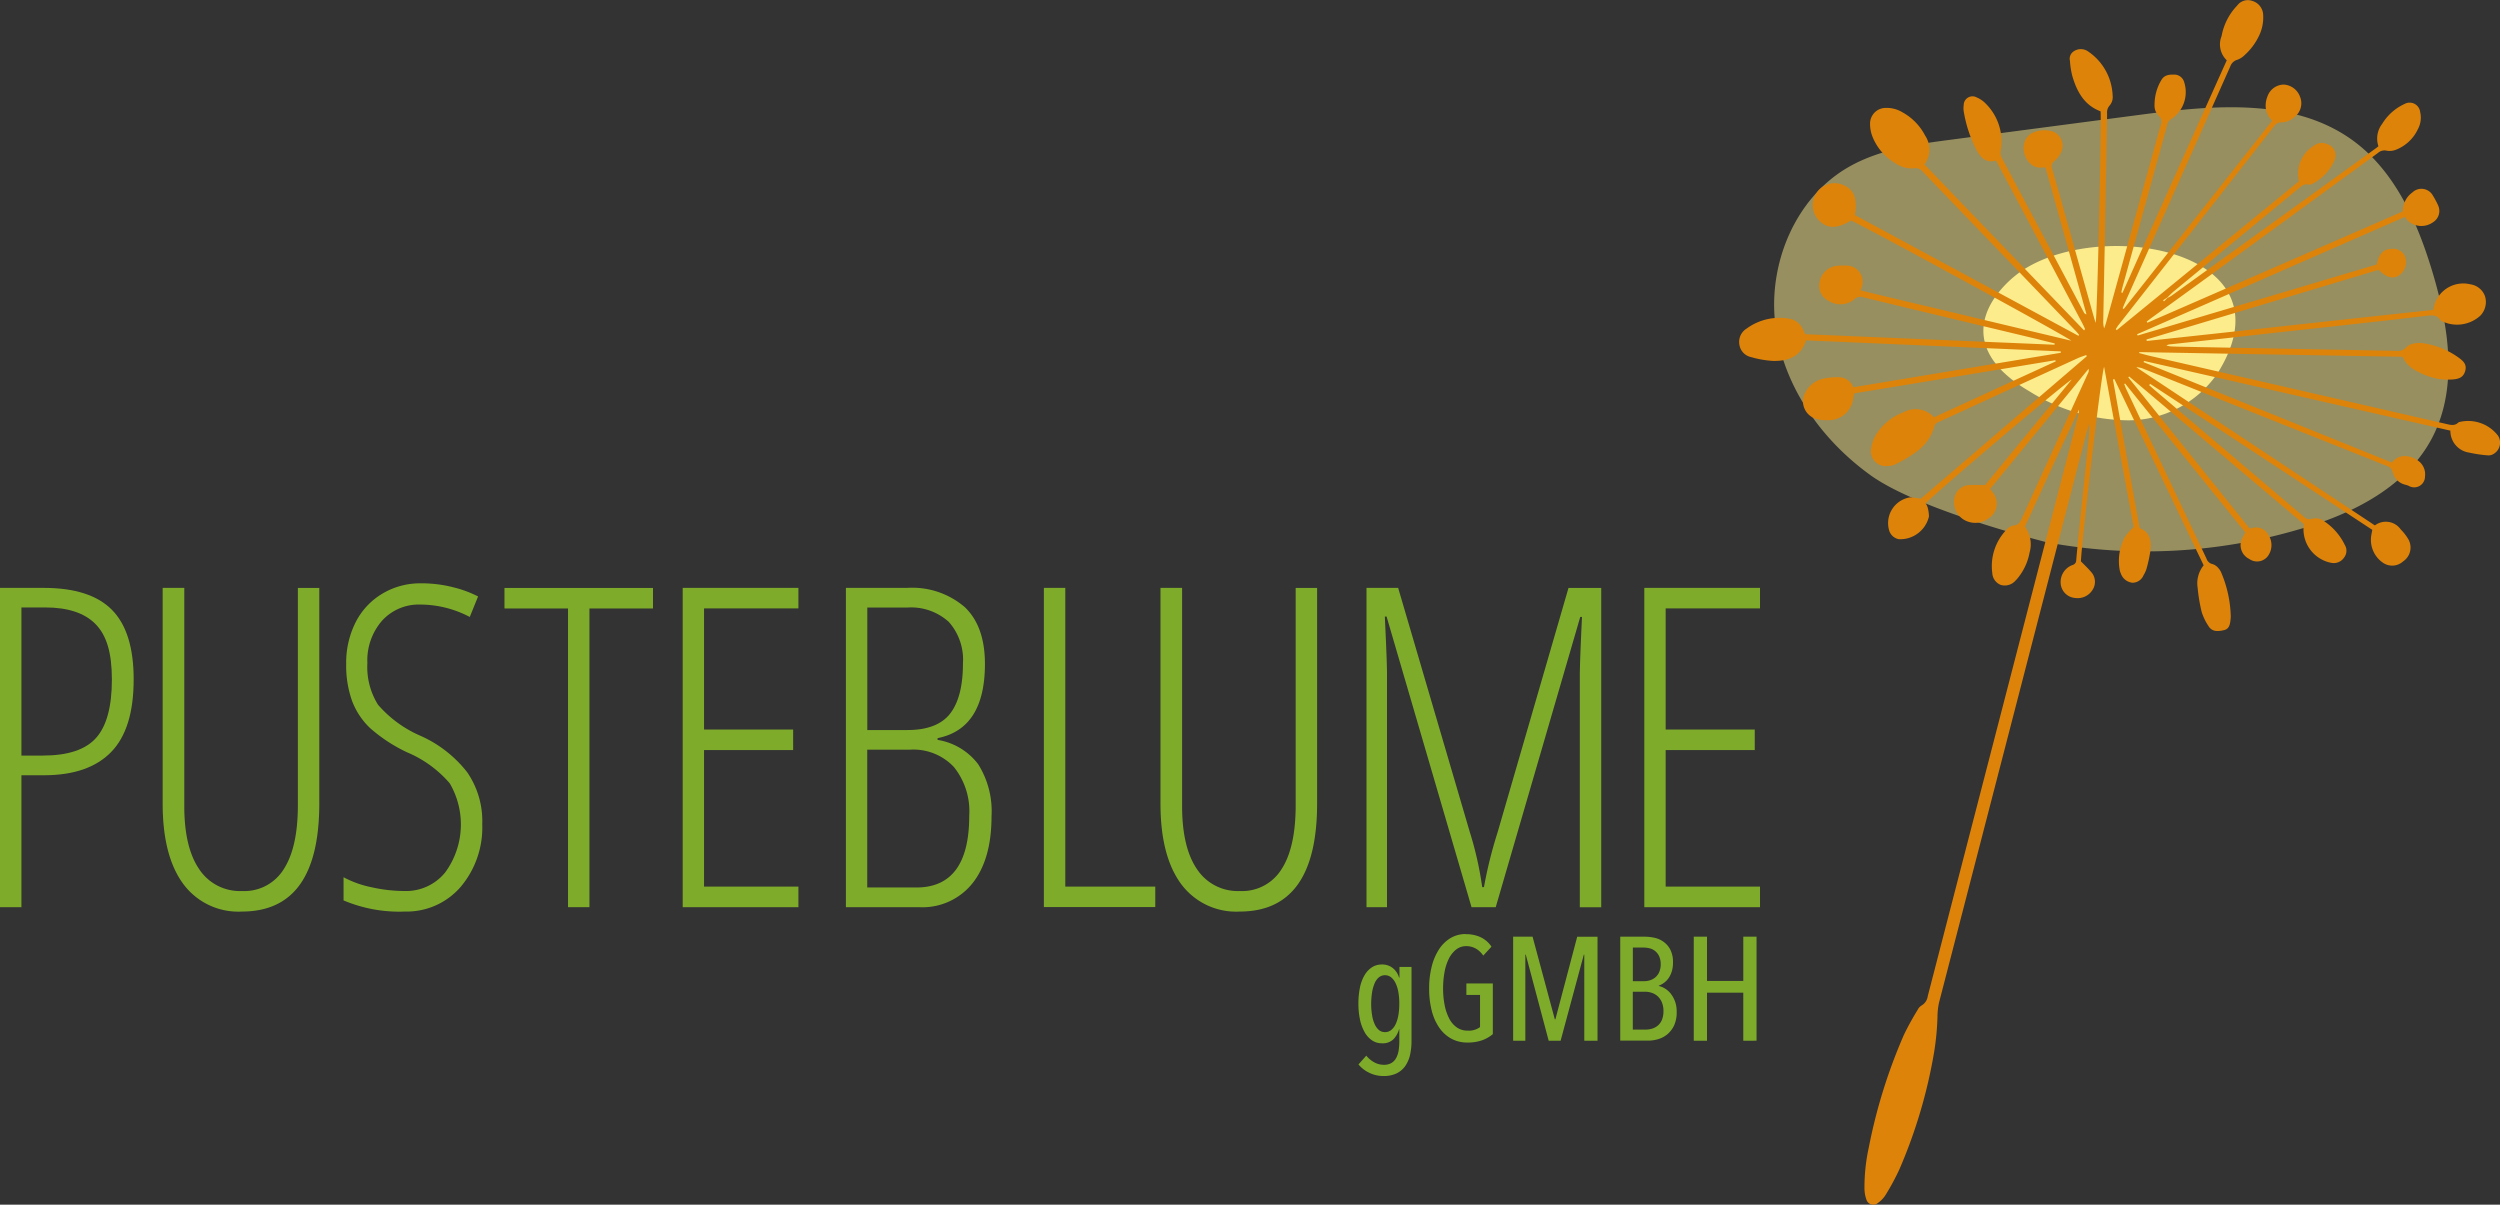 <?xml version="1.0" encoding="UTF-8"?> <svg xmlns="http://www.w3.org/2000/svg" width="285" height="137.331" viewBox="0 0 285 137.331"><rect x="0" y="0" width="285" height="137.331" fill="#333333" stroke="none"/><g id="Ebene_1-2" transform="translate(0 0.048)"><g id="Gruppe_135" data-name="Gruppe 135" transform="translate(0 -0.048)"><g id="Gruppe_132" data-name="Gruppe 132" transform="translate(0 66.498)"><path id="Pfad_32" data-name="Pfad 32" d="M15.237,101.806q0,5.631-2.574,8.264T5.03,112.71H2.442v15.039H0V91.35H4.979q5.323,0,7.795,2.515t2.464,7.941Zm-12.8,8.66H4.884q4.279,0,6.071-2.016c1.2-1.342,1.8-3.564,1.8-6.651s-.616-5.045-1.855-6.313-3.146-1.906-5.741-1.906H2.442v16.88Z" transform="translate(0 -90.829)" fill="#7eac2a"></path><path id="Pfad_33" data-name="Pfad 33" d="M43.145,91.35v24.572q0,12.319-8.814,12.326a7.8,7.8,0,0,1-6.724-3.19q-2.321-3.19-2.317-9.136V91.35h2.464v24.872q0,4.73,1.708,7.208a5.559,5.559,0,0,0,4.869,2.478,5.279,5.279,0,0,0,4.752-2.478q1.617-2.475,1.621-7.3V91.357h2.442Z" transform="translate(-6.746 -90.829)" fill="#7eac2a"></path><path id="Pfad_34" data-name="Pfad 34" d="M69.222,118.02a10.487,10.487,0,0,1-2.486,7.259,8.13,8.13,0,0,1-6.321,2.779,16.322,16.322,0,0,1-7-1.269v-2.64a11.7,11.7,0,0,0,3.212,1.144,17.253,17.253,0,0,0,3.784.425A5.735,5.735,0,0,0,65,123.6a9.268,9.268,0,0,0,.521-10.156,13.054,13.054,0,0,0-4.854-3.534,17.812,17.812,0,0,1-4.209-2.75,8.3,8.3,0,0,1-2.068-3.1,11.937,11.937,0,0,1-.675-4.231,10.21,10.21,0,0,1,1.093-4.781A7.989,7.989,0,0,1,57.871,91.8a8.364,8.364,0,0,1,4.3-1.159,14.64,14.64,0,0,1,3.85.477,12.876,12.876,0,0,1,2.728,1.019l-.946,2.339a12.18,12.18,0,0,0-5.624-1.415,5.654,5.654,0,0,0-4.37,1.833,6.882,6.882,0,0,0-1.679,4.84,8.079,8.079,0,0,0,1.217,4.752A13.443,13.443,0,0,0,62.131,108a13.881,13.881,0,0,1,5.389,4.194,9.823,9.823,0,0,1,1.708,5.837Z" transform="translate(-14.249 -90.64)" fill="#7eac2a"></path><path id="Pfad_35" data-name="Pfad 35" d="M88.116,127.752H85.675V93.7H78.43V91.36H95.361V93.7H88.116v34.053Z" transform="translate(-20.92 -90.832)" fill="#7eac2a"></path><path id="Pfad_36" data-name="Pfad 36" d="M119.331,127.749H106.14V91.35h13.191v2.339H108.574V107.5H118.73v2.339H108.574V125.4h10.757v2.339Z" transform="translate(-28.312 -90.829)" fill="#7eac2a"></path><path id="Pfad_37" data-name="Pfad 37" d="M131.5,91.35h6.973a9.19,9.19,0,0,1,6.585,2.192q2.3,2.189,2.3,6.475,0,7.391-5.4,8.462v.2a7.233,7.233,0,0,1,4.634,2.779,10.077,10.077,0,0,1,1.518,5.939q0,4.884-2.163,7.619a7.3,7.3,0,0,1-6.071,2.735h-8.367V91.35Zm2.442,16.205h4.583q3.41,0,4.869-1.877c.968-1.254,1.459-3.16,1.459-5.712a6.482,6.482,0,0,0-1.606-4.73,6.393,6.393,0,0,0-4.766-1.643h-4.532v13.969Zm0,2.244v15.706h5.6q6.027,0,6.027-8.169a8.046,8.046,0,0,0-1.767-5.587,6.339,6.339,0,0,0-4.957-1.958h-4.906Z" transform="translate(-35.076 -90.829)" fill="#7eac2a"></path><path id="Pfad_38" data-name="Pfad 38" d="M162.29,127.749V91.35h2.442V125.4H174.99v2.339H162.3Z" transform="translate(-43.289 -90.829)" fill="#7eac2a"></path><path id="Pfad_39" data-name="Pfad 39" d="M198.275,91.35v24.572q0,12.319-8.814,12.326a7.8,7.8,0,0,1-6.724-3.19q-2.321-3.19-2.317-9.136V91.35h2.464v24.872q0,4.73,1.708,7.208a5.559,5.559,0,0,0,4.869,2.478,5.279,5.279,0,0,0,4.752-2.478q1.617-2.475,1.62-7.3V91.357h2.442Z" transform="translate(-48.125 -90.829)" fill="#7eac2a"></path><path id="Pfad_40" data-name="Pfad 40" d="M224.424,127.749l-9.686-33.136h-.2q.253,5.224.249,6.621v26.515H212.45V91.35h3.608l8.169,27.835a39.332,39.332,0,0,1,1.415,6.277h.2a49.344,49.344,0,0,1,1.547-6.225l8.088-27.879h3.732v36.4h-2.442V101.44q0-1.54.249-6.775h-.2l-9.635,33.085h-2.764Z" transform="translate(-56.669 -90.829)" fill="#7eac2a"></path><path id="Pfad_41" data-name="Pfad 41" d="M268.831,127.749H255.64V91.35h13.191v2.339H258.074V107.5H268.23v2.339H258.074V125.4h10.757v2.339Z" transform="translate(-68.189 -90.829)" fill="#7eac2a"></path></g><g id="Gruppe_133" data-name="Gruppe 133" transform="translate(154.864 106.482)"><path id="Pfad_42" data-name="Pfad 42" d="M215.856,150.179h1.393v8.41a7.153,7.153,0,0,1-.161,1.584,3.7,3.7,0,0,1-.535,1.276,2.617,2.617,0,0,1-.99.858,3.318,3.318,0,0,1-1.5.308,3.635,3.635,0,0,1-1.613-.359,3.572,3.572,0,0,1-1.247-.961l.887-1a3.13,3.13,0,0,0,.887.748,2.245,2.245,0,0,0,1.137.293,1.617,1.617,0,0,0,.858-.213,1.46,1.46,0,0,0,.535-.579,2.713,2.713,0,0,0,.279-.873,7.084,7.084,0,0,0,.073-1.071v-1.32h-.029a2.7,2.7,0,0,1-.645,1.144,1.734,1.734,0,0,1-1.313.462,1.963,1.963,0,0,1-1.137-.345,2.721,2.721,0,0,1-.843-.946,5.044,5.044,0,0,1-.521-1.43,8.745,8.745,0,0,1-.176-1.818,8.862,8.862,0,0,1,.169-1.782,4.494,4.494,0,0,1,.513-1.408,2.715,2.715,0,0,1,.843-.924,2.062,2.062,0,0,1,1.159-.33,1.9,1.9,0,0,1,1.247.418,2.123,2.123,0,0,1,.7,1.071h.051v-1.2Zm0,4.2a7.11,7.11,0,0,0-.1-1.283,3.9,3.9,0,0,0-.308-1.034,1.951,1.951,0,0,0-.513-.689,1.129,1.129,0,0,0-1.415,0,1.816,1.816,0,0,0-.484.689,4.466,4.466,0,0,0-.286,1.034,8.706,8.706,0,0,0-.1,1.283,7.717,7.717,0,0,0,.1,1.276,3.806,3.806,0,0,0,.286,1.019,1.9,1.9,0,0,0,.484.689,1.053,1.053,0,0,0,.711.249,1.067,1.067,0,0,0,.711-.249,1.951,1.951,0,0,0,.513-.689,4.176,4.176,0,0,0,.3-1.019A7.622,7.622,0,0,0,215.856,154.38Z" transform="translate(-211.2 -146.432)" fill="#7eac2a"></path><path id="Pfad_43" data-name="Pfad 43" d="M226.377,145.185a3.886,3.886,0,0,1,1.694.352,3.062,3.062,0,0,1,1.225,1.071l-.939,1.019a2.484,2.484,0,0,0-.858-.807,2.176,2.176,0,0,0-1.056-.271,1.831,1.831,0,0,0-1.181.389,3.079,3.079,0,0,0-.829,1.049,5.586,5.586,0,0,0-.491,1.54,10.019,10.019,0,0,0-.161,1.848,9.666,9.666,0,0,0,.176,1.9,5.641,5.641,0,0,0,.521,1.525,2.74,2.74,0,0,0,.865,1.012,2.084,2.084,0,0,0,1.225.367,2.165,2.165,0,0,0,1.423-.4v-3.666h-1.555V150.8h3.014v5.778a4.032,4.032,0,0,1-1.217.7,4.831,4.831,0,0,1-1.7.257,3.7,3.7,0,0,1-1.826-.447,4.011,4.011,0,0,1-1.364-1.247,5.983,5.983,0,0,1-.858-1.943,10.027,10.027,0,0,1-.293-2.53,9.859,9.859,0,0,1,.286-2.471,6.427,6.427,0,0,1,.821-1.958,4.1,4.1,0,0,1,1.313-1.3,3.335,3.335,0,0,1,1.767-.469Z" transform="translate(-214.132 -145.17)" fill="#7eac2a"></path><path id="Pfad_44" data-name="Pfad 44" d="M243.36,157.437v-9.818h-.051l-2.647,9.818H239.3l-2.61-9.818h-.051v9.818H235.25V145.58h2.214L240,155h.066l2.486-9.415h2.317v11.857Z" transform="translate(-217.615 -145.279)" fill="#7eac2a"></path><path id="Pfad_45" data-name="Pfad 45" d="M256.292,151.2a2.2,2.2,0,0,1,.675.271,2.485,2.485,0,0,1,.66.565,3.31,3.31,0,0,1,.506.887,3.4,3.4,0,0,1,.2,1.247,3.535,3.535,0,0,1-.3,1.54,2.981,2.981,0,0,1-.77,1,2.909,2.909,0,0,1-1.041.55,3.984,3.984,0,0,1-1.107.169H251.9V145.58h2.845a5.046,5.046,0,0,1,1.063.125,2.738,2.738,0,0,1,1.034.462,2.512,2.512,0,0,1,.77.9,3.093,3.093,0,0,1,.3,1.437,3.509,3.509,0,0,1-.132,1.019,2.821,2.821,0,0,1-.359.763,2.3,2.3,0,0,1-.521.543,2.5,2.5,0,0,1-.609.337v.037Zm.22-2.471a2.176,2.176,0,0,0-.169-.9,1.633,1.633,0,0,0-.433-.587,1.573,1.573,0,0,0-.609-.323,2.868,2.868,0,0,0-.711-.1h-1.254v3.835h1.291a2.2,2.2,0,0,0,.675-.11,1.709,1.709,0,0,0,.609-.337,1.73,1.73,0,0,0,.433-.594,2.188,2.188,0,0,0,.169-.895Zm.315,5.345a2.576,2.576,0,0,0-.191-1.034,1.952,1.952,0,0,0-.491-.689,1.869,1.869,0,0,0-.675-.381,2.412,2.412,0,0,0-.748-.117H253.33v4.319h1.459a2.558,2.558,0,0,0,.792-.125,1.869,1.869,0,0,0,.653-.381,1.7,1.7,0,0,0,.433-.645,2.6,2.6,0,0,0,.161-.946Z" transform="translate(-222.056 -145.279)" fill="#7eac2a"></path><path id="Pfad_46" data-name="Pfad 46" d="M268.976,157.437v-5.477h-4.136v5.477H263.33V145.58h1.511v5.045h4.136V145.58h1.51v11.857Z" transform="translate(-225.105 -145.279)" fill="#7eac2a"></path></g><g id="Gruppe_134" data-name="Gruppe 134" transform="translate(198.265)"><path id="Pfad_47" data-name="Pfad 47" d="M286.85,58.6c-5.683-4.07-10.046-10.273-10.889-17.21s2.288-14.46,8.345-17.943c3.527-2.024,7.677-2.6,11.7-3.124q10.823-1.43,21.653-2.852c8.22-1.078,17.342-1.95,24.066,2.889,4.913,3.534,7.487,9.452,9.21,15.259,1.818,6.123,2.86,13.008-.088,18.676-2.911,5.587-9.063,8.7-15.127,10.434a61.915,61.915,0,0,1-28.773,1.5s-14.423-3.571-20.106-7.633Z" transform="translate(-271.839 -4.401)" fill="#fcec8c" opacity="0.5"></path><path id="Pfad_48" data-name="Pfad 48" d="M311.747,41.779c-1.921,1.657-3.578,3.982-3.373,6.511.227,2.882,2.742,5.023,5.243,6.482a21.461,21.461,0,0,0,11.278,3.3,12.392,12.392,0,0,0,10.126-5.316c9.246-14.636-14.988-18.112-23.266-10.977Z" transform="translate(-280.516 -10.155)" fill="#fcec8c"></path><path id="Pfad_49" data-name="Pfad 49" d="M319.181,33.93a4.182,4.182,0,0,0,.506-.271q11.648-8.4,23.3-16.814c.081-.059.154-.125.279-.22a2.736,2.736,0,0,1,.425-2.552,5.816,5.816,0,0,1,2.544-2.266,1.207,1.207,0,0,1,1.789.917,2.749,2.749,0,0,1-.249,1.928,4.625,4.625,0,0,1-2.434,2.339,1.972,1.972,0,0,1-1.137.139,1.1,1.1,0,0,0-1,.264l-18.94,13.815q-3.388,2.464-6.783,4.92c-.213.154-.418.315-.631.477.022.044.051.088.073.139q14.552-6.335,29.1-12.678c.029-.2.044-.367.073-.535a2.568,2.568,0,0,1,1.034-1.635,1.487,1.487,0,0,1,2.339.345,9.25,9.25,0,0,1,.616,1.159,1.519,1.519,0,0,1-.579,1.877,2.3,2.3,0,0,1-2.852-.125,3.14,3.14,0,0,1-.367-.477c-10.229,4.48-20.377,8.931-30.526,13.375.015.051.037.1.051.154q13.628-4.048,27.255-8.1c.286-1.261.755-1.76,1.708-1.782a1.461,1.461,0,0,1,1.584,1.041,1.862,1.862,0,0,1-.763,1.994c-.7.44-1.415.242-2.317-.645q-13.221,3.971-26.456,7.941c.007.059.022.117.029.169,10.9-1.159,21.8-2.39,32.674-3.542a3.433,3.433,0,0,1,4.216-2.918,2.083,2.083,0,0,1,1.679,1.379,2.235,2.235,0,0,1-.535,2.192,3.944,3.944,0,0,1-4.37.638.478.478,0,0,1-.183-.125c-.418-.66-1.027-.557-1.672-.484-2.845.345-5.69.66-8.535.975-2.405.271-4.818.528-7.23.792-2.456.271-4.913.55-7.369.821q-2.992.33-5.983.653a.915.915,0,0,0-.447.132,3.083,3.083,0,0,0,.433.1c.418.029.829.037,1.247.044q12.231.231,24.462.469a1.312,1.312,0,0,0,1.232-.447,1.765,1.765,0,0,1,.99-.411,2.8,2.8,0,0,1,1.019.007,9.2,9.2,0,0,1,3.842,1.562c.528.381,1.056.77.843,1.555-.183.667-.594.953-1.525,1a6.9,6.9,0,0,1-1.606-.081,8.389,8.389,0,0,1-2.728-1.063,3.17,3.17,0,0,1-1.283-1.445q-15-.264-30.012-.535a.585.585,0,0,1-.022.11c.389.1.777.213,1.173.308l33.9,7.787c.462.11.909.213,1.3-.169a.74.74,0,0,1,.132-.066,4.288,4.288,0,0,1,4.407,1.562,1.485,1.485,0,0,1-.425,2.024,1.108,1.108,0,0,1-.675.22,14.336,14.336,0,0,1-2.17-.315,2.5,2.5,0,0,1-2.163-2.508L316.541,41.1c-.015.044-.029.1-.044.139q14.123,5.708,28.3,11.446a1.856,1.856,0,0,1,1.408-.748,2.68,2.68,0,0,1,1.577.528,1.893,1.893,0,0,1,.792,1.8,1.232,1.232,0,0,1-1.877,1.063,3.954,3.954,0,0,0-.418-.132A1.9,1.9,0,0,1,344.9,53.8a.991.991,0,0,0-.7-.741q-13.848-5.521-27.681-11.05a2.165,2.165,0,0,0-.858-.191q13.606,9.019,27.2,18.031a2.077,2.077,0,0,1,2.955.469,5.4,5.4,0,0,1,.887,1.159,1.9,1.9,0,0,1-.631,2.478,1.846,1.846,0,0,1-2.251.176,3.157,3.157,0,0,1-1.364-3.19c.029-.191.073-.381.11-.587q-12.682-8.337-25.327-16.645c-.037.051-.081.1-.117.147.191.169.374.337.565.5q8.513,7.226,17.034,14.467a.887.887,0,0,0,.975.264,1.644,1.644,0,0,1,1.459.337,6.784,6.784,0,0,1,2.273,2.647,1.261,1.261,0,0,1-.081,1.445,1.417,1.417,0,0,1-1.459.6,3.9,3.9,0,0,1-3.124-4.407q-9.932-8.4-19.915-16.836a1.357,1.357,0,0,0-.1.1q6.918,8.612,13.807,17.195c.1.015.147.037.191.022a1.566,1.566,0,0,1,1.921.66,2.121,2.121,0,0,1,.088,2.354,1.54,1.54,0,0,1-2.229.462A1.744,1.744,0,0,1,327.8,61.2c.081-.176.176-.345.286-.55q-6.863-8.5-13.7-16.975c-.037.022-.073.037-.1.059.073.191.139.389.227.572q4.576,9.668,9.151,19.329a.93.93,0,0,0,.719.631,1.453,1.453,0,0,1,.638.455,1.82,1.82,0,0,1,.345.557,13.643,13.643,0,0,1,1.063,4.854,2.947,2.947,0,0,1-.022.44c-.051.528-.139,1.078-.748,1.217-.653.147-1.357.227-1.775-.477a6.259,6.259,0,0,1-.763-1.577,18.245,18.245,0,0,1-.462-2.75,3.254,3.254,0,0,1,.682-2.588q-5.092-10.614-10.178-21.228a1.368,1.368,0,0,0-.161.051c1,5.624,2.016,11.248,3.036,16.931,1.188.447,1.364,1.459,1.232,2.574a15.372,15.372,0,0,1-.447,2.075,3.152,3.152,0,0,1-.337.733,1.366,1.366,0,0,1-1.269.851,1.574,1.574,0,0,1-1.313-1.041,1.9,1.9,0,0,1-.147-.491,5.787,5.787,0,0,1,.616-3.7,6.847,6.847,0,0,1,.99-1.115c-1.1-5.947-2.229-12.047-3.373-18.265-.337.858-2.574,20.033-2.64,22.174.425.433.807.792,1.144,1.188a1.67,1.67,0,0,1,.191,2.046,2,2,0,0,1-2.009.939,1.788,1.788,0,0,1-1.584-1.342,2.057,2.057,0,0,1,1.32-2.42.552.552,0,0,0,.4-.543c.132-1.467.279-2.926.433-4.392.315-3.072.645-6.145.961-9.21a12.476,12.476,0,0,0,.088-1.965c-.1.345-.213.689-.308,1.041q-8.4,32.48-16.814,64.967a7.923,7.923,0,0,0-.176,1.665,30.791,30.791,0,0,1-.389,4.018,57.8,57.8,0,0,1-3.967,13.353,27.721,27.721,0,0,1-1.569,2.9,3.21,3.21,0,0,1-.858.895.814.814,0,0,1-1.32-.389,3.849,3.849,0,0,1-.22-1.291,21.287,21.287,0,0,1,.5-4.671,61.288,61.288,0,0,1,4-12.817,31.3,31.3,0,0,1,1.555-2.83,1.222,1.222,0,0,1,.425-.491,1.478,1.478,0,0,0,.741-1.107q8.546-33.019,17.1-66.037a3.573,3.573,0,0,0,.139-.8c-2.1,4.422-4.121,8.88-6.167,13.345a3.368,3.368,0,0,1,.528,2.955,6.386,6.386,0,0,1-1.3,2.845,3.14,3.14,0,0,1-.293.33,1.619,1.619,0,0,1-1.664.513,1.527,1.527,0,0,1-.99-1.349,5.969,5.969,0,0,1,1.65-4.986,1.345,1.345,0,0,1,.814-.455c.513-.044.689-.345.873-.741q3.025-6.654,6.064-13.3c.506-1.115,1.019-2.229,1.525-3.344a.632.632,0,0,0,.044-.462c-3.732,4.554-7.457,9.107-11.219,13.69.117.154.22.279.315.411a2.008,2.008,0,0,1-.565,2.992,2.52,2.52,0,0,1-2.779.081,2.356,2.356,0,0,1-1.041-2.478,1.8,1.8,0,0,1,1.716-1.452c.535-.029,1.071,0,1.789,0,3.182-3.886,6.489-7.912,9.855-12.011-.587.213-15.3,12.707-16.638,14.093a2.094,2.094,0,0,1,.213.425,4.171,4.171,0,0,1,.161,1.078,3.362,3.362,0,0,1-3.432,2.588,1.431,1.431,0,0,1-1.1-.983,2.974,2.974,0,0,1,2.354-3.784,6.389,6.389,0,0,1,1.239.161c6.269-5.382,12.6-10.816,18.933-16.249-.022-.044-.044-.1-.066-.139-.315.117-.645.213-.946.352q-6.544,2.992-13.081,6c-.909.418-1.826.836-2.735,1.254-.249.11-.469.22-.55.535a5.283,5.283,0,0,1-1.987,2.845,16.08,16.08,0,0,1-2.442,1.467,2.154,2.154,0,0,1-.924.2,1.683,1.683,0,0,1-1.862-1.928,4.2,4.2,0,0,1,.521-1.584,6.336,6.336,0,0,1,3.182-2.618,2.847,2.847,0,0,1,3.476.572q6.951-3.2,13.873-6.372l-.044-.132q-11.45,1.892-22.914,3.776c-.051.213-.1.381-.125.543a2.82,2.82,0,0,1-2.962,2.515,4.105,4.105,0,0,1-1.232-.139,2.078,2.078,0,0,1-1.32-2.926,3.069,3.069,0,0,1,2.053-1.657,7.517,7.517,0,0,1,1.811-.176A1.776,1.776,0,0,1,283.4,44.1q11.857-1.969,23.655-3.93a1.2,1.2,0,0,0-.015-.161l-29.022-1.254c-.616,1.892-2.1,2.39-3.82,2.339a11.219,11.219,0,0,1-2.449-.433,1.7,1.7,0,0,1-1.335-1.415,1.786,1.786,0,0,1,.829-1.84,6.335,6.335,0,0,1,5.1-1.071,2.063,2.063,0,0,1,1.291,1.122c.1.161.169.352.286.594q14.189.6,28.421,1.2a1.009,1.009,0,0,1,.022-.147c-.821-.205-1.643-.411-2.464-.609-6.445-1.547-12.9-3.08-19.336-4.642a1.023,1.023,0,0,0-1.107.271,2.507,2.507,0,0,1-2.83.154,1.914,1.914,0,0,1-1.085-2.068,2.266,2.266,0,0,1,1.994-1.958,7.852,7.852,0,0,1,1.247-.015,1.848,1.848,0,0,1,1.562,2.515,2.857,2.857,0,0,0-.1.308c3.989.983,7.985,1.9,11.967,2.86s7.985,1.906,12.04,2.874c-.367-.411-23.772-13.155-25.107-13.7-1.628.975-2.764.953-3.71-.066a2.494,2.494,0,0,1-.2-3.124,2.46,2.46,0,0,1,2.992-.873c1.239.5,1.679,1.569,1.364,3.446q12.715,6.863,25.473,13.756l.081-.1c-.117-.139-.22-.286-.345-.411q-8.733-9.1-17.466-18.185a1.044,1.044,0,0,0-1.012-.4,3.226,3.226,0,0,1-2.156-.594,6.116,6.116,0,0,1-2.581-3.021,3.888,3.888,0,0,1-.271-1.5,1.781,1.781,0,0,1,1.8-1.767,3.423,3.423,0,0,1,1.892.5,6.368,6.368,0,0,1,2.581,2.647,2.869,2.869,0,0,1-.066,3.3q9.1,9.47,18.192,18.918c.051-.081.073-.1.081-.117s.022-.051.015-.066c-.1-.22-.2-.447-.315-.66q-4.905-9.25-9.818-18.522c-1.093.323-1.686-.271-2.17-1.085a14.776,14.776,0,0,1-1.489-4.363,2.526,2.526,0,0,1-.029-.88,1,1,0,0,1,1.489-.865,3.061,3.061,0,0,1,1.019.7,6.1,6.1,0,0,1,1.723,5.323,1.238,1.238,0,0,0,.1.843q4.7,8.821,9.378,17.657a.39.39,0,0,0,.286.2q-2.332-8.37-4.664-16.711a1.52,1.52,0,0,0-.293-.037c-1.664.293-2.654-1.818-2.016-3.109a1.834,1.834,0,0,1,.726-.785,3.263,3.263,0,0,1,2.075-.286,1.729,1.729,0,0,1,1.232,2.552,2.883,2.883,0,0,1-.719.909.718.718,0,0,0-.249.887q1.012,3.531,1.994,7.069,1.386,4.95,2.779,9.906c.051.183.117.367.183.579.176-.557.682-22.775.557-24.117-1.862-.7-2.691-2.236-3.212-4A9.221,9.221,0,0,1,308.1,6.9a1.008,1.008,0,0,1,.433-1.1,1.443,1.443,0,0,1,1.533-.051,6.365,6.365,0,0,1,2.9,5.1,1.481,1.481,0,0,1-.367,1.159,1.14,1.14,0,0,0-.264.88q-.066,4.3-.147,8.6-.143,7.5-.293,15a2.733,2.733,0,0,0,.1.895,6.2,6.2,0,0,0,.205-.587q3.124-11.3,6.247-22.592a.864.864,0,0,0-.227-1.041,1.647,1.647,0,0,1-.477-1.276,5.459,5.459,0,0,1,.77-2.8c.345-.616.939-.645,1.54-.631a1.179,1.179,0,0,1,1.071.873,3.691,3.691,0,0,1-1.5,4.216.909.909,0,0,0-.447.7q-.957,3.465-1.914,6.944-1.562,5.664-3.131,11.329c-.073.257-.125.513-.183.77.044.015.1.037.139.051q5.928-13.243,11.886-26.515a2.509,2.509,0,0,1-.587-2.764A6.749,6.749,0,0,1,327.173.574a1.5,1.5,0,0,1,1.7-.521,1.725,1.725,0,0,1,1.254,1.628,4.736,4.736,0,0,1-.477,2.354,6.993,6.993,0,0,1-1.664,2.222,2.207,2.207,0,0,1-.8.506,1.2,1.2,0,0,0-.807.755q-5.961,13.4-11.937,26.779c-.117.264-.227.535-.337.8l.125.081q8.458-10.724,16.924-21.47a2.314,2.314,0,0,1-.741-1.87,2.829,2.829,0,0,1,.213-.924,2,2,0,0,1,1.862-1.32,2.1,2.1,0,0,1,1.833,1.371,1.963,1.963,0,0,1-.557,2.273,2.286,2.286,0,0,1-1.591.667.922.922,0,0,0-.792.425q-8.876,11.351-17.76,22.694c-.11.139-.2.3-.3.455l.11.11q10.394-8.491,20.773-16.975a3.72,3.72,0,0,1,1.716-4.055,1.415,1.415,0,0,1,1.459-.191,1.348,1.348,0,0,1,.865,1.892,5.391,5.391,0,0,1-2.464,2.625.758.758,0,0,1-.491.11c-.484-.125-.777.154-1.1.425q-7.149,5.9-14.291,11.776c-.242.205-.455.44-.689.667-.161.11-.33.213-.491.323.029.044.066.081.1.125l.418-.418Z" transform="translate(-270.389 0.048)" fill="#dd830a"></path></g></g></g></svg> 